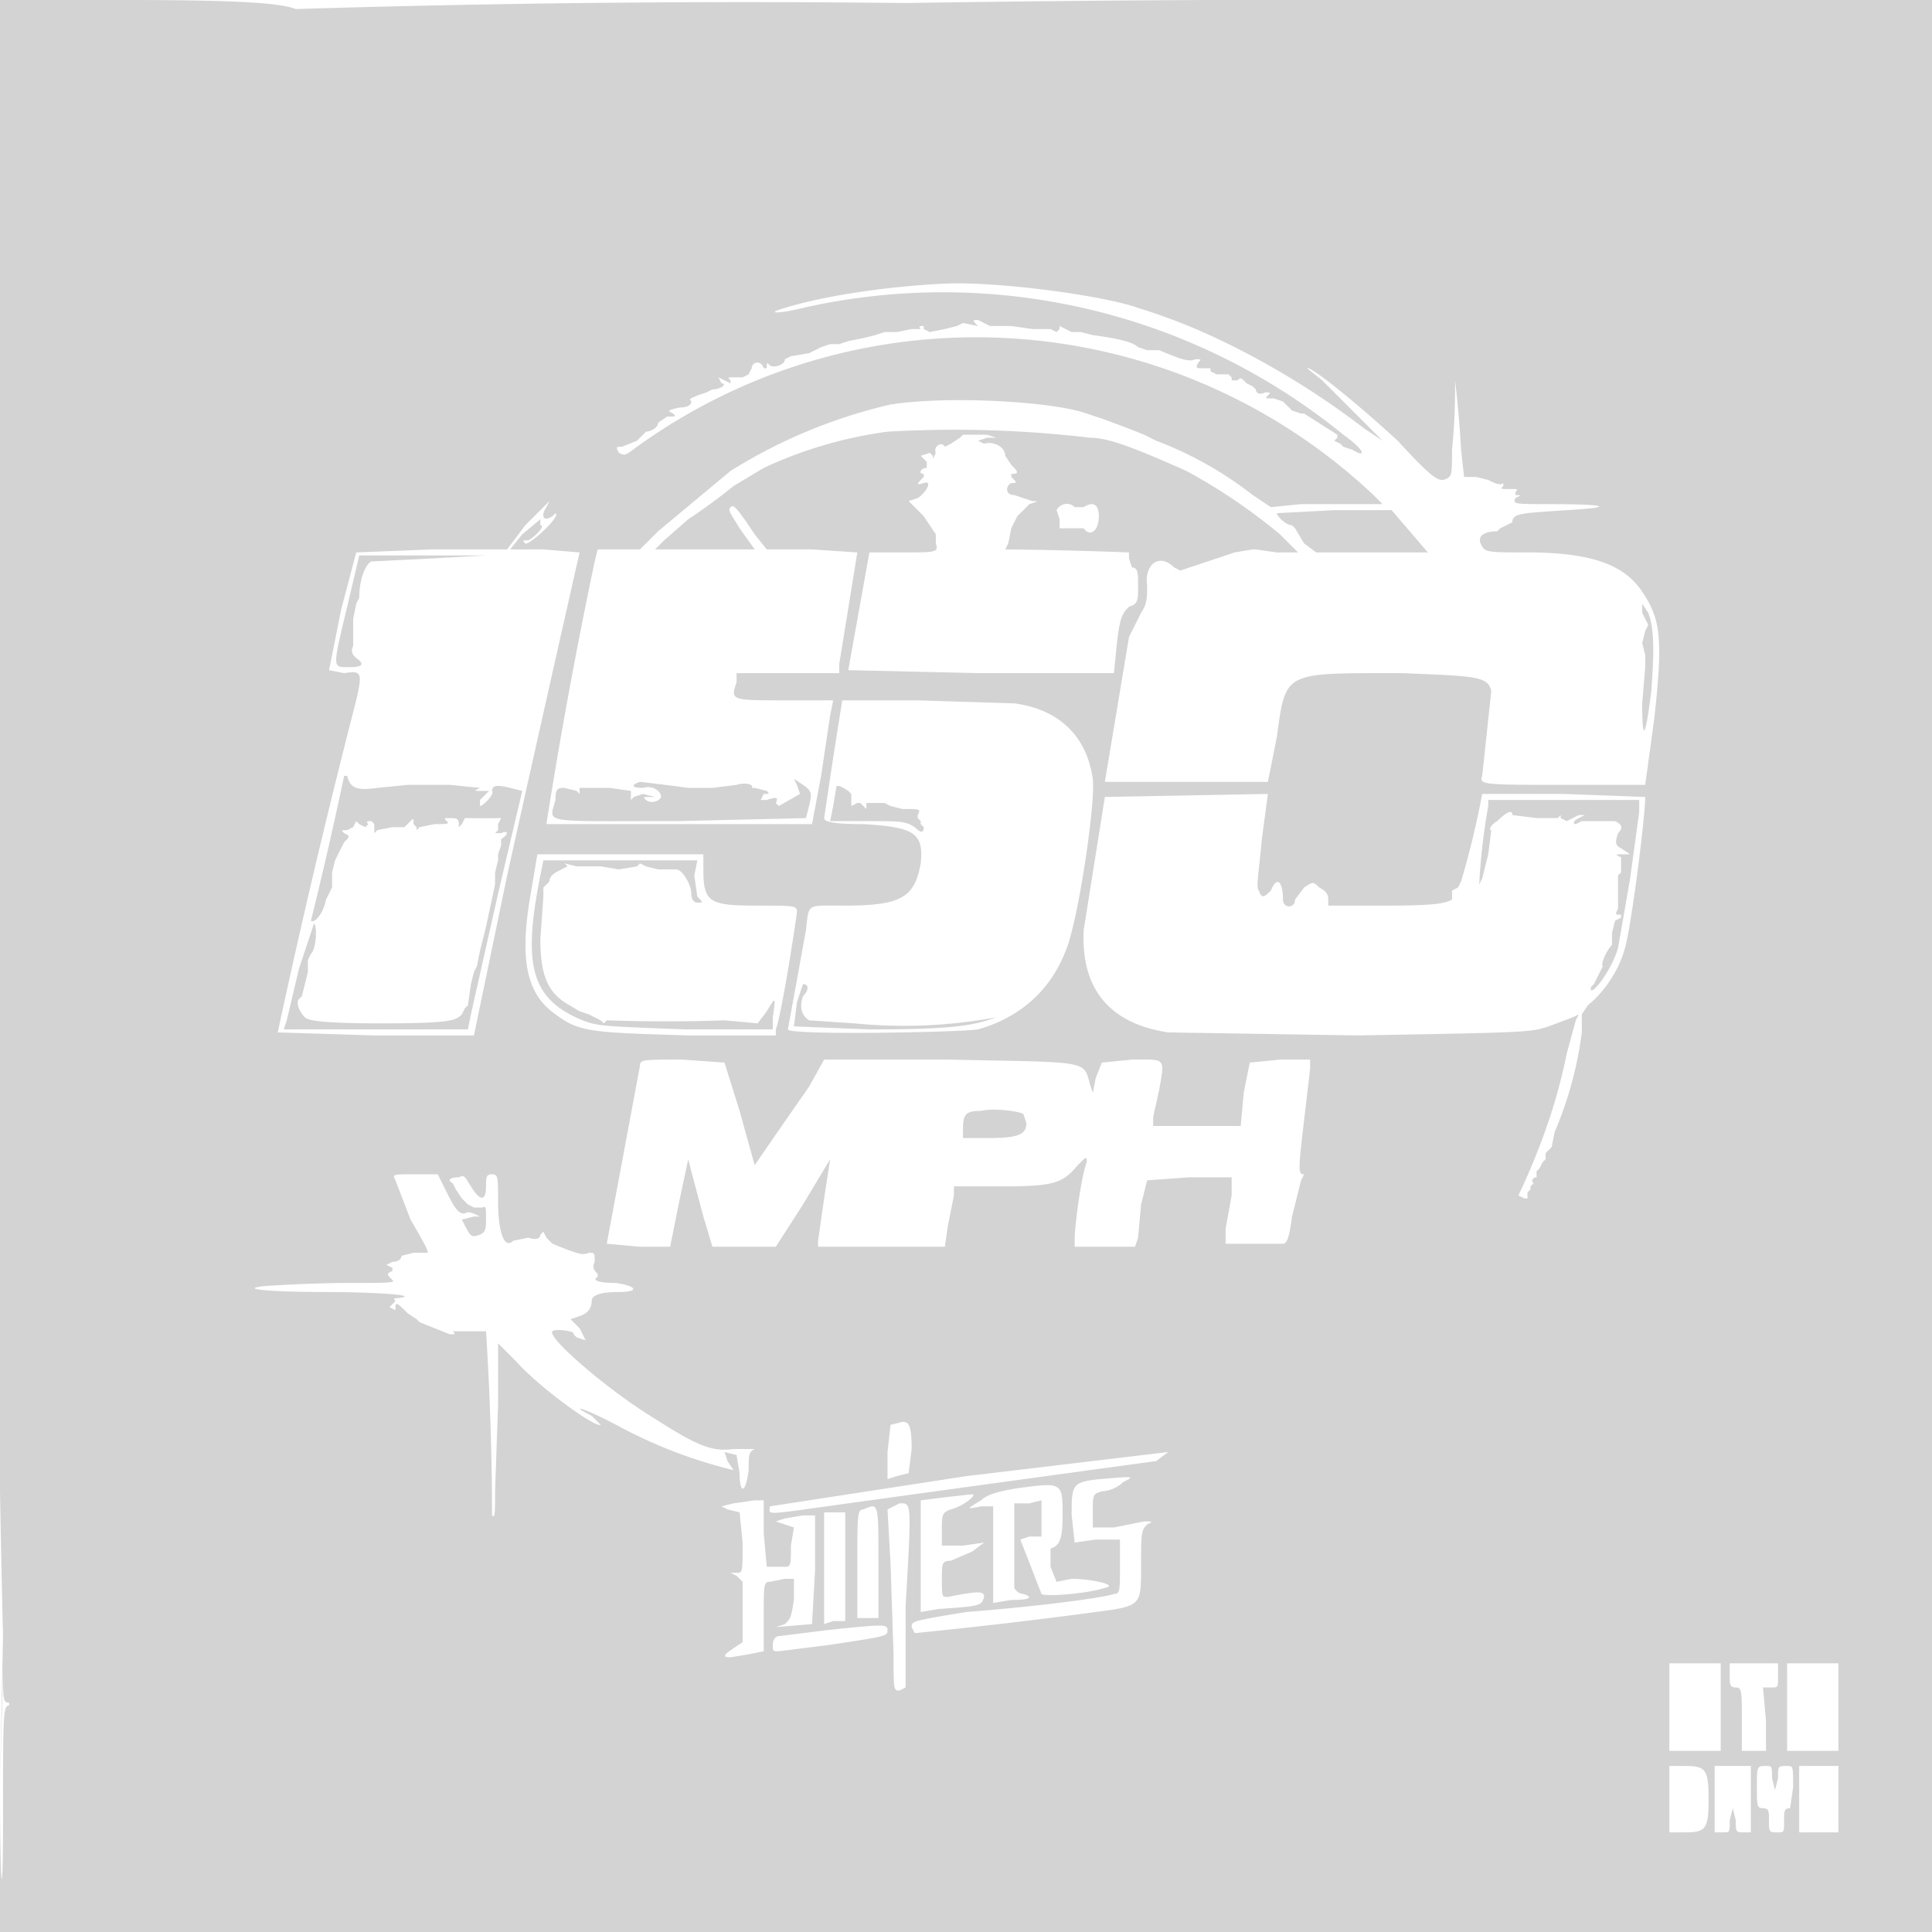 <svg xmlns="http://www.w3.org/2000/svg" width="640" height="640" viewBox="0 0 640 640" preserveAspectRatio="none"><path d="M0 245a7202 7202 0 001 297l-1 49v49h641V0H481a9059 9059 0 00-181 1A4826 4826 0 0098 3c-5-2-19-3-56-3H0v245M312 94c-19 1-39 4-52 8-7 2-2 2 6 0a210 210 0 01179 42c7 5 8 8 3 5l-3-1-1-1c1-1 1-1 0 0l-2-1 1-1v-1l-11-7h-1l-3-1-2-2-1-1-3-1c-3 0-3 0-2-1s1-1-1-1c-2 1-3 0-3-1l-1-1-2-1c-2-2-2-2-3-1h-2v-1l-1-1h-4l-2-1v-1h-2c-3 0-3 0-2-2 1-1 1-1-1-1-2 1-5 0-12-3h-4l-3-1c-2-2-8-3-15-4l-4-1h-3l-2-1-2-1v1l-1 1-2-1h-6l-7-1h-7l-2-1-2-1c-2 0-2 0 0 2l-5-1-2 1-4 1-5 1-2-1v-1c-1 0-2 0-1 1h-3l-5 1h-4l-3 1-4 1-5 1-3 1h-3l-3 1-4 2-6 1-2 1c0 2-4 3-5 2s-1-1-1 1h-1c-1-3-4-2-4 0l-1 2-2 1h-3c-2 0-2 0-1 1v1l-2-1-2-1 1 2c2 0 0 2-3 2l-2 1-3 1c-2 1-3 1-2 2 0 1-1 2-4 2-4 1-4 1-2 2 1 1 1 1-2 1l-3 2c0 2-3 3-4 3l-3 3-5 2c-2 0-2 0-1 2 2 1 2 1 6-2a192 192 0 01244 16l3 3h-27l-10 1-6-4a122 122 0 00-32-18l-4-2-5-2-8-3-6-2c-11-4-46-6-65-3a174 174 0 00-53 22l-24 20-6 6h-14l-1 4a1709 1709 0 00-16 87h88l3-16 3-20 1-5h-16c-18 0-18 0-16-6v-3h34v-3l6-37-15-1h-15l-4-5c-6-9-7-10-8-9s0 2 3 7l5 7h-33l3-3 8-7a191 191 0 0015-11l10-6a141 141 0 0141-12 382 382 0 0167 2c6 0 14 3 32 11a190 190 0 0131 21l6 6h-7l-7-1h-1l-6 1-18 6-2-1c-5-5-10-1-9 6 0 4 0 6-2 9l-4 8-8 48h54l3-15c3-22 2-21 42-21 24 1 28 1 29 6l-3 28c-1 3 0 3 29 3h25l3-22c3-27 2-33-4-42s-17-13-38-13c-12 0-14 0-15-2-2-3 0-5 5-5l1-1 2-1 2-1c0-3 3-3 18-4 17-1 13-2-6-2-11 0-12 0-11-2 2-1 2-1 0-1v-1c1-1 1-1-2-1s-3 0-2-1v-1c-1 1-3 0-5-1l-4-1h-4l-1-9a359 359 0 00-2-23 204 204 0 01-1 23c0 9 0 9-3 10-2 0-4-1-15-13-13-12-29-25-30-24l5 4 20 20-6-4a270 270 0 00-45-28 200 200 0 00-30-12c-11-4-47-9-65-8m7 50l-1 1-3 2-2 1c-1-2-4 0-3 2l-1 2v-1l-1-1-3 1 2 2v2c-2 0-3 2-1 2v1c-2 2-3 3 0 2s1 3-2 5l-3 1 5 5 4 6v3c1 3 0 3-11 3h-11l-7 39 44 1h44l1-10c1-9 2-10 4-12 3-1 3-2 3-7 0-4 0-6-2-6l-1-3v-2a1429 1429 0 00-41-1l1-2 1-5 2-4 1-1 3-3c3-1 3-1 1-1l-3-1-3-1c-3 0-3-3-1-4 2 0 2 0 0-2v-1c3 0 2-1 0-3l-2-3c0-3-4-5-7-4l-2-1 3-1h3l-3-1h-8m-145 30l-6 8h-25l-25 1-5 19-4 20 5 1c6-1 6 0 4 9a2773 2773 0 00-26 110l32 1h33l11-53a25160 25160 0 0124-107l-12-1h-11l4-5 6-5v2c2 0-2 4-4 5-2 0-2 0-1 1s12-9 10-10l-1 1c-3 2-4 0-2-3l1-2-8 8m176-5l1 3v3h8c2 3 5 1 5-4 0-4-2-5-5-3h-3c-2-2-5-1-6 1m73 1c0 1 3 4 5 4l1 1 3 5 4 3h37l-6-7-6-7h-19l-19 1m-308 31c-5 21-5 20 1 20 4 0 5-1 2-3-1-1-2-2-1-4v-9l1-5 1-2c0-6 2-11 4-12l20-1 18-1h-42l-4 17m429 2l2 4-1 2-1 4 1 4v4l-1 12c0 13 1 12 3-4 1-13 1-21-1-26l-2-3v3m-268 48l-3 20c0 1 2 2 13 2 17 1 20 3 19 13-2 11-6 14-25 14-13 0-12-1-13 8l-6 33c0 2 56 1 63 0 14-4 24-13 29-26 4-9 10-49 9-57-2-14-11-23-26-25l-32-1h-25l-3 19m-162 6a1365 1365 0 01-11 48c1 1 4-2 5-7l2-4v-5l1-4 1-2 2-4c2-2 2-2 0-3-1-1-1-1 1-1l2-1 1-2 1 1 2 1 1-1c-1-1 0-1 1-1l1 1v3l1-1 5-1h4l2-2c1-1 1-1 1 1-1 1-1 1 0 0l1 1v1l1-1 5-1c4 0 5 0 4-1s-1-1 1-1 3 0 3 2v1l1-1 1-2a302 302 0 0012 0l-1 2v2l-1 1h2c2-1 3 0 0 2v2l-1 3v2l-1 4v4l-3 14-2 8-1 5-1 2-1 4-1 7-1 1-1 2c-2 2-3 3-27 3-20 0-24-1-25-2-2-2-3-5-2-6l1-1 1-4 1-4v-4l1-2c2-2 2-10 1-10l-5 15-4 17-1 3h61l1-5 9-40 8-34-4-1c-4-1-6-1-6 1 1 1-3 5-4 5v-2l2-2 1-1h-3c-2 0-2 0 0-1l-10-1h-14l-10 1c-7 1-9 0-10-4h-1m98 2c-3 1-3 2 1 2 3-1 6 1 6 3-1 2-4 2-5 1s-1-1 1-1h2l-4-1-3 1-1 1v-3l-7-1h-10c-2-1-2-1 0 0v2l-1-1-4-1c-2 0-3 0-3 4-2 8-6 7 41 7l42-1 1-4c1-4 1-5-2-7l-3-2 1 2 1 3-7 4-1-1c1-2 0-2-3-1h-2l1-2c2 0 2 0 1-1l-4-1h-1c1-1-2-2-5-1l-8 1h-8a645 645 0 00-16-2m65 2l-1 6-1 5h12c11 0 13 0 16 2 2 2 3 2 3 0l-1-1v-1l-1-1v-1c1-2 1-2-5-2l-4-1-2-1h-6v2l-2-2h-1l-2 1v-4l-1-1c-3-2-4-2-4-1m89 3l-7 44c-1 19 8 31 28 34l63 1c56-1 57-1 63-3l8-3 2-1-1 2-3 11c-3 15-8 30-16 47l2 1h1v-2l1-1v-1l1-1c-1-1 0-2 1-2v-2l1-1 1-2 1-1v-2l2-2 1-5a124 124 0 009-33v-6l2-3c5-4 10-11 12-18 2-5 7-44 7-51l-27-1h-27a289 289 0 01-7 29l-1 2-2 1v3c-2 1-4 2-21 2h-20v-2c0-2-1-3-3-4-2-2-2-2-5 0l-3 4c0 3-4 3-4 0 0-6-2-8-4-3-2 2-3 3-4 0-1-1 0-6 1-17l2-15-54 1m127 3a210 210 0 00-3 26l1-2 2-8 1-8c-1 0 0-2 2-3 3-3 5-4 5-2l8 1h7l1-1v1l2 1 4-2h2l-2 1c-2 1-2 2-1 2l2-1h11c2 1 3 2 1 4-1 3-1 4 1 5l3 2h-3c-2 0-2 0 0 1v5l-1 1v11c-1 2-1 2 1 2v1l-2 1-1 4v4c-2 2-4 7-3 7l-1 2-2 4-1 1v1c1 1 7-7 9-14l4-23 3-22v-4h-50v2m-317 28c-4 22-2 34 8 41 8 6 12 6 44 7h29v-2c2-5 7-38 7-39 0-2-1-2-13-2-16 0-18-1-18-12v-5h-55l-2 12m3-5c-6 30-3 41 14 48 5 2 8 2 34 3h29v-4c1-7 1-7-2-2l-3 4-11-1a566 566 0 01-39 0l-1 1-1-1-4-2-3-1-5-3c-6-4-8-10-8-21l1-14v-3l2-2c0-2 2-3 4-4l2-1-1-1 4 1h8l6 1 6-1 1-1 2 1 4 1h6c2 0 5 5 5 8 0 2 1 3 2 3 2 0 2 0 0-2l-1-7 1-5h-51l-1 5m85 42l-1 8 25 1c26 0 34-1 42-4a167 167 0 01-47 2l-15-1c-3-2-3-5-2-8 2-2 2-4 0-4l-2 6m-52 21l-11 59 11 1h10l3-15 3-14 1 4 4 15 3 10h21l9-14 9-15-2 13-2 14v2h42l1-7 2-10v-3h16c17 0 20-1 25-7 3-3 3-3 3-1-2 5-4 22-4 25v3h20l1-3 1-11 2-8 14-1h14v6l-2 11v5h19c1 0 2-1 3-9l3-12 1-2c-2 0-2-1 0-18l2-17v-3h-10l-10 1-2 10-1 11h-29v-3l2-9c2-11 2-10-9-10l-10 1-2 5-1 5-1-3c-2-8-1-7-47-8h-41l-5 9a3234 3234 0 00-18 26l-5-18-5-16-14-1c-13 0-14 0-14 2m113 15c-5 0-6 1-6 6v3h8c10 0 13-1 13-5l-1-3c-2-1-10-2-14-1m-194 23l5 13c7 12 6 11 5 11h-4l-4 1c0 1-1 2-3 2l-2 1 2 1v1c-2 1-2 1 0 3 1 1-1 1-17 1a488 488 0 00-25 1c-10 1 2 2 20 2 15 0 32 1 24 2-1 0-2 0-1 1l-1 1-1 1 2 1v-1c0-2 1-1 4 2l3 2 1 1 10 4c2 0 2 0 1-1h11a983 983 0 012 61c1 1 1-1 1-8l1-29v-20l6 6c7 8 26 22 28 21l-3-3c-8-4-3-3 10 4a159 159 0 0037 14l-2-3-1-3 4 1 1 6c0 7 2 7 3-1 0-5 0-6 2-7h-7c-7 1-12-1-26-10-15-9-36-27-34-29 1-1 8 0 7 1l1 1 3 1-2-4-3-3 3-1c3-1 4-3 4-5s3-3 9-3c7 0 6-2-1-3-6 0-8-1-6-2v-1c-1-1-2-2-1-4 0-3 0-3-2-3-2 1-4 0-7-1l-5-2-2-2-1-2-1 1c0 1-1 2-4 1l-5 1c-3 3-5-3-5-13 0-8 0-9-2-9s-2 1-2 4c0 5-2 5-5 0-2-3-2-4-4-3-3 0-4 1-2 2l1 2 2 3 2 2 2 1h3c1-1 1 1 1 3 0 4 0 5-2 6-3 1-3 1-6-5l4-1h2c-2-1-4-2-5-1-2 0-3-1-6-7l-3-6h-8c-7 0-7 0-6 2m164 81l-1 9v9l3-1 4-1 1-8c0-8-1-9-3-9l-4 1m25 17a134141 134141 0 01-65 10c0 3-3 3 26-1a55127 55127 0 01102-14l4-3-67 8m44 1c-9 1-9 2-9 12l1 9 7-1h8v9c0 8 0 9-2 9-2 1-23 4-49 6-18 3-18 3-18 5l1 2a1802 1802 0 0060-7c15-2 15-2 15-15 0-11 0-12 2-14 2-1 2-1-1-1l-10 2h-7v-5c0-6 0-6 3-7 2 0 5-1 7-3 4-2 4-2-8-1m-27 3c-6 1-10 2-12 4-5 3-5 3 0 2h4v32l6-1c7 0 7-1 4-2-2 0-3-2-3-2v-28h5l4-1v12h-4l-3 1a5299 5299 0 017 18c1 1 15 0 21-2 5-1-5-3-11-3l-5 1-2-5v-6c3-1 4-3 4-11 0-11 0-11-15-9m-24 3l-8 1v37l6-1c14-1 14-1 15-4 0-2-2-2-12 0-2 0-2 0-2-6 0-5 0-6 3-6l7-3 4-3-7 1h-7v-5c0-5 0-6 3-7 4-1 9-5 7-5l-9 1m-70 2l-4 1 2 1 4 1 1 10c0 10 0 10-2 10h-2l2 1 2 2v20l-3 2c-3 2-4 3-1 3l6-1 5-1v-12c0-10 0-11 2-11l5-1h3v7c-1 6-1 6-3 8l-3 1 12-1 1-18v-18h-4l-6 1-3 1 3 1 3 1-1 6c0 8 0 7-4 7h-4l-1-11v-11h-3l-7 1m51 2l1 18 1 30c0 12 0 12 2 12l2-1v-27c2-35 2-34-2-34l-4 2m-8 0c-2 0-2 2-2 18v18h7v-18c0-21 0-20-5-18m-10 1h-3v37l3-1h4v-36h-4m-2 39l-16 2c-1 0-2 1-2 3s0 2 2 2l16-2c20-3 20-3 20-5s-1-2-20 0M0 591c0 38 1 41 1 12 0-35 0-38 2-38v-1c-2 0-2-1-2-11l-1 38m553-25v14h17v-29h-17v15m20-11c0 3 0 4 2 4s2 1 2 11v10h8v-10l-1-11h3c2 0 2 0 2-4v-4h-16v4m19 11v14h17v-29h-17v15m-39 30v11h5c7 0 8-1 8-11s-1-11-8-11h-5v11m15 0v11h3c2 0 2 0 2-4l1-4 1 4c0 4 0 4 3 4h2v-22h-12v11m14-4c0 6 0 7 2 7s2 1 2 4c0 4 0 4 3 4 2 0 2 0 2-4 0-3 0-4 2-4l1-7c0-7 0-7-2-7-3 0-3 0-3 4l-1 4-1-4c0-4 0-4-2-4-3 0-3 0-3 7m14 4v11h13v-22h-13v11" fill="#d3d3d3" fill-rule="evenodd"/></svg>